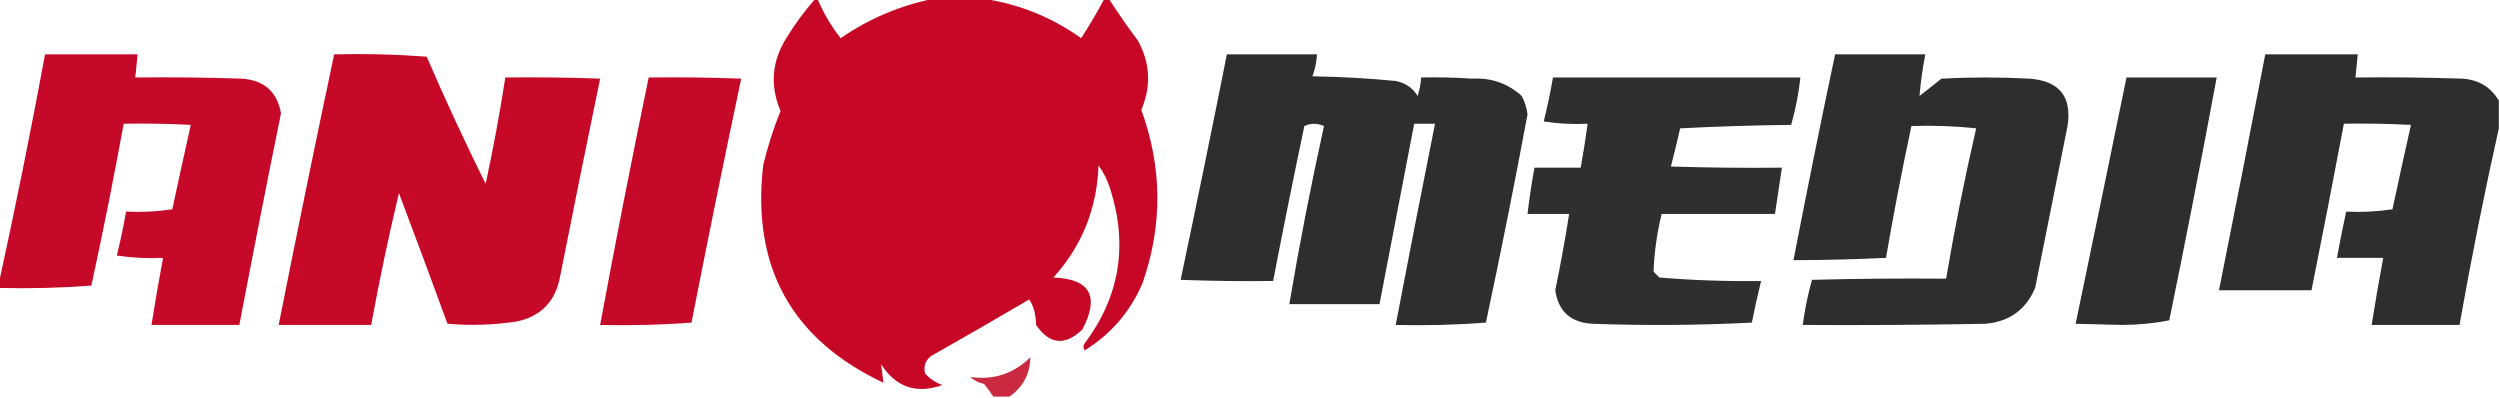 <?xml version="1.0" encoding="UTF-8"?>
<!DOCTYPE svg PUBLIC "-//W3C//DTD SVG 1.1//EN" "http://www.w3.org/Graphics/SVG/1.1/DTD/svg11.dtd">
<svg xmlns="http://www.w3.org/2000/svg" version="1.1" width="1081px" height="172px" style="shape-rendering:geometricPrecision; text-rendering:geometricPrecision; image-rendering:optimizeQuality; fill-rule:evenodd; clip-rule:evenodd" xmlns:xlink="http://www.w3.org/1999/xlink">
<g><path style="opacity:0.986" fill="#c50523" d="M 352.5,-0.5 C 352.833,-0.5 353.167,-0.5 353.5,-0.5C 356.08,5.668 359.414,11.335 363.5,16.5C 375.772,8.084 389.105,2.417 403.5,-0.5C 410.833,-0.5 418.167,-0.5 425.5,-0.5C 440.784,1.803 454.784,7.469 467.5,16.5C 471.097,10.97 474.43,5.304 477.5,-0.5C 478.167,-0.5 478.833,-0.5 479.5,-0.5C 483.401,5.616 487.567,11.617 492,17.5C 497.367,27.244 497.867,37.243 493.5,47.5C 502.595,72.476 502.762,97.476 494,122.5C 488.67,134.872 480.337,144.539 469,151.5C 468.333,150.5 468.333,149.5 469,148.5C 484.183,128.238 487.849,105.904 480,81.5C 478.861,77.888 477.194,74.554 475,71.5C 474.354,90.121 467.854,106.288 455.5,120C 471.403,120.626 475.57,128.126 468,142.5C 460.461,149.654 453.795,148.987 448,140.5C 447.906,135.852 446.906,132.186 445,129.5C 430.915,137.793 416.748,145.96 402.5,154C 400.078,156.003 399.245,158.503 400,161.5C 402.079,163.79 404.579,165.457 407.5,166.5C 396.274,170.486 387.441,167.486 381,157.5C 381.333,160.167 381.667,162.833 382,165.5C 342.304,146.791 324.971,115.458 330,71.5C 331.903,63.458 334.403,55.624 337.5,48C 332.879,37.043 333.713,26.543 340,16.5C 343.688,10.448 347.854,4.782 352.5,-0.5 Z"/></g>
<g><path style="opacity:0.973" fill="#c50423" d="M -0.5,124.5 C -0.5,123.833 -0.5,123.167 -0.5,122.5C 6.656,89.721 13.323,56.721 19.5,23.5C 32.833,23.5 46.167,23.5 59.5,23.5C 59.167,26.833 58.833,30.167 58.5,33.5C 73.837,33.333 89.17,33.5 104.5,34C 114.198,34.65 119.865,39.65 121.5,49C 115.314,79.433 109.314,109.933 103.5,140.5C 90.833,140.5 78.167,140.5 65.5,140.5C 67.038,130.812 68.704,121.145 70.5,111.5C 63.8,111.83 57.133,111.497 50.5,110.5C 52.09,104.219 53.423,97.885 54.5,91.5C 61.2,91.83 67.867,91.497 74.5,90.5C 77.107,78.294 79.774,66.127 82.5,54C 72.839,53.5 63.172,53.334 53.5,53.5C 49.218,76.91 44.551,100.243 39.5,123.5C 26.183,124.499 12.85,124.833 -0.5,124.5 Z"/></g>
<g><path style="opacity:0.979" fill="#c50523" d="M 144.5,23.5 C 157.85,23.168 171.183,23.501 184.5,24.5C 192.524,43.08 201.024,61.413 210,79.5C 213.286,64.236 216.12,48.903 218.5,33.5C 232.171,33.333 245.837,33.5 259.5,34C 253.546,62.768 247.713,91.601 242,120.5C 239.833,130.667 233.667,136.833 223.5,139C 213.552,140.531 203.552,140.865 193.5,140C 186.6,121.135 179.6,102.302 172.5,83.5C 167.988,102.392 163.988,121.392 160.5,140.5C 147.167,140.5 133.833,140.5 120.5,140.5C 128.249,101.42 136.249,62.42 144.5,23.5 Z"/></g>
<g><path style="opacity:0.973" fill="#2a2928" d="M 1080.5,43.5 C 1080.5,47.5 1080.5,51.5 1080.5,55.5C 1074.22,83.59 1068.55,111.923 1063.5,140.5C 1050.83,140.5 1038.17,140.5 1025.5,140.5C 1027.04,130.812 1028.7,121.145 1030.5,111.5C 1023.83,111.5 1017.17,111.5 1010.5,111.5C 1011.71,104.806 1013.04,98.139 1014.5,91.5C 1021.2,91.83 1027.87,91.497 1034.5,90.5C 1037.11,78.294 1039.77,66.127 1042.5,54C 1032.84,53.5 1023.17,53.334 1013.5,53.5C 1008.96,77.525 1004.29,101.525 999.5,125.5C 986.167,125.5 972.833,125.5 959.5,125.5C 966.295,91.524 972.962,57.524 979.5,23.5C 992.833,23.5 1006.17,23.5 1019.5,23.5C 1019.17,26.833 1018.83,30.167 1018.5,33.5C 1033.84,33.333 1049.17,33.5 1064.5,34C 1071.6,34.376 1076.93,37.542 1080.5,43.5 Z"/></g>
<g><path style="opacity:0.976" fill="#2a2928" d="M 530.5,23.5 C 543.5,23.5 556.5,23.5 569.5,23.5C 569.277,26.784 568.61,29.951 567.5,33C 579.532,33.191 591.532,33.858 603.5,35C 607.664,35.823 610.831,37.99 613,41.5C 613.822,38.883 614.322,36.217 614.5,33.5C 621.841,33.334 629.174,33.5 636.5,34C 644.785,33.538 651.952,36.038 658,41.5C 659.336,44.009 660.17,46.676 660.5,49.5C 654.882,79.588 648.882,109.588 642.5,139.5C 629.517,140.499 616.517,140.832 603.5,140.5C 609.038,111.475 614.705,82.475 620.5,53.5C 617.5,53.5 614.5,53.5 611.5,53.5C 606.5,79.5 601.5,105.5 596.5,131.5C 583.5,131.5 570.5,131.5 557.5,131.5C 561.857,105.713 566.857,80.047 572.5,54.5C 569.628,53.218 566.795,53.218 564,54.5C 559.304,76.812 554.804,99.145 550.5,121.5C 537.163,121.667 523.829,121.5 510.5,121C 517.36,88.535 524.026,56.035 530.5,23.5 Z"/></g>
<g><path style="opacity:0.973" fill="#2a2928" d="M 793.5,23.5 C 806.5,23.5 819.5,23.5 832.5,23.5C 831.331,29.497 830.498,35.497 830,41.5C 833.167,39 836.333,36.5 839.5,34C 852.167,33.333 864.833,33.333 877.5,34C 890.468,34.958 895.968,41.791 894,54.5C 889.333,77.833 884.667,101.167 880,124.5C 875.99,133.932 868.823,139.099 858.5,140C 832.169,140.5 805.835,140.667 779.5,140.5C 780.39,133.884 781.723,127.384 783.5,121C 802.83,120.5 822.164,120.333 841.5,120.5C 845.192,98.707 849.525,77.04 854.5,55.5C 845.19,54.502 835.857,54.168 826.5,54.5C 822.448,73.425 818.782,92.425 815.5,111.5C 802.176,112.141 788.843,112.474 775.5,112.5C 781.249,82.753 787.249,53.087 793.5,23.5 Z"/></g>
<g><path style="opacity:0.974" fill="#c50423" d="M 280.5,33.5 C 293.837,33.333 307.171,33.5 320.5,34C 313.085,69.076 305.918,104.243 299,139.5C 285.913,140.489 272.746,140.823 259.5,140.5C 266.116,104.754 273.116,69.087 280.5,33.5 Z"/></g>
<g><path style="opacity:0.965" fill="#2a2928" d="M 671.5,33.5 C 707.167,33.5 742.833,33.5 778.5,33.5C 777.739,40.47 776.406,47.304 774.5,54C 758.49,54.167 742.49,54.667 726.5,55.5C 725.226,61.04 723.893,66.54 722.5,72C 738.497,72.5 754.497,72.667 770.5,72.5C 769.5,79.167 768.5,85.833 767.5,92.5C 751.167,92.5 734.833,92.5 718.5,92.5C 716.483,100.745 715.316,109.078 715,117.5C 715.833,118.333 716.667,119.167 717.5,120C 732.138,121.208 746.805,121.708 761.5,121.5C 760.039,127.474 758.705,133.474 757.5,139.5C 734.507,140.666 711.507,140.833 688.5,140C 679.14,139.469 673.807,134.635 672.5,125.5C 674.76,114.536 676.76,103.536 678.5,92.5C 672.5,92.5 666.5,92.5 660.5,92.5C 661.284,85.799 662.284,79.132 663.5,72.5C 670.167,72.5 676.833,72.5 683.5,72.5C 684.629,66.187 685.629,59.854 686.5,53.5C 680.132,53.83 673.798,53.496 667.5,52.5C 669.091,46.212 670.424,39.879 671.5,33.5 Z"/></g>
<g><path style="opacity:0.971" fill="#2a2928" d="M 919.5,33.5 C 932.5,33.5 945.5,33.5 958.5,33.5C 951.991,68.547 945.157,103.548 938,138.5C 931.405,139.813 924.572,140.48 917.5,140.5C 910.833,140.333 904.167,140.167 897.5,140C 904.898,104.51 912.231,69.01 919.5,33.5 Z"/></g>
<g><path style="opacity:0.852" fill="#c30422" d="M 436.5,171.5 C 434.167,171.5 431.833,171.5 429.5,171.5C 428.298,169.608 426.965,167.774 425.5,166C 423.221,165.527 421.221,164.527 419.5,163C 429.66,164.446 438.327,161.613 445.5,154.5C 445.464,161.566 442.464,167.232 436.5,171.5 Z"/></g>
</svg>

